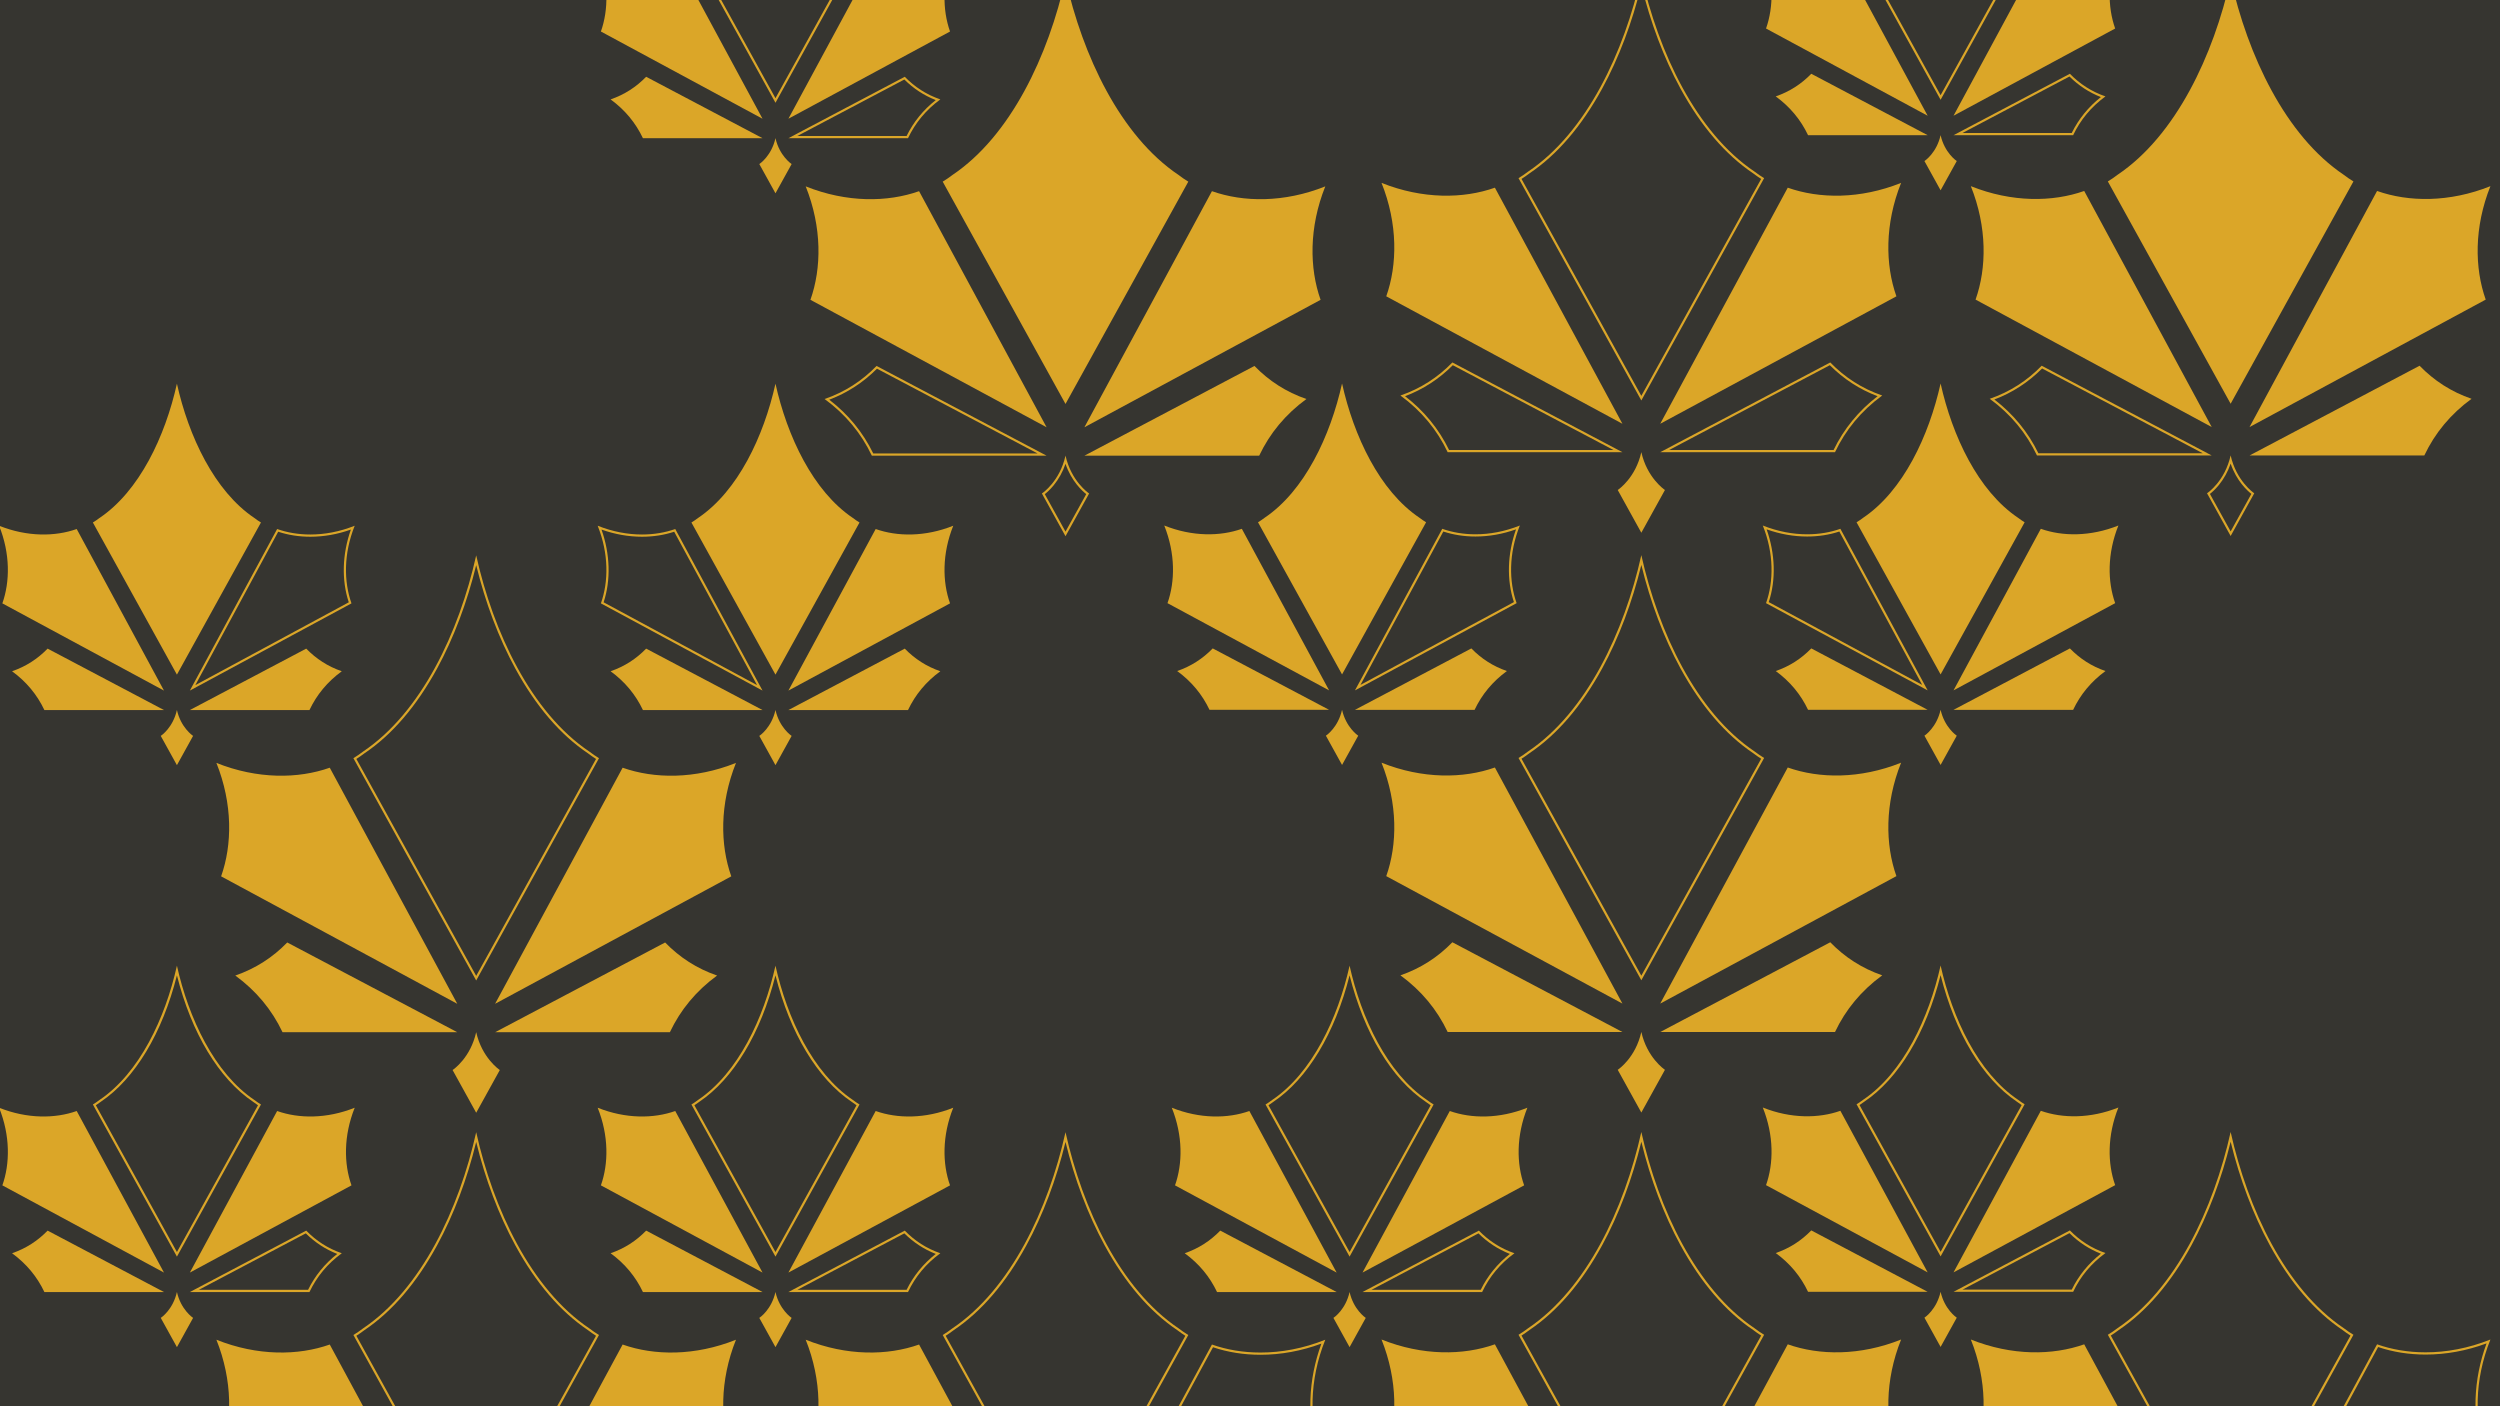 <?xml version="1.0" encoding="UTF-8"?>
<svg xmlns="http://www.w3.org/2000/svg" xmlns:xlink="http://www.w3.org/1999/xlink" id="Layer_1" width="1920" height="1080" viewBox="0 0 1920 1080">
  <defs>
    <clipPath id="clippath">
      <rect width="1920" height="1080" fill="none"></rect>
    </clipPath>
  </defs>
  <g clip-path="url(#clippath)">
    <rect width="1920" height="1080" fill="#363530"></rect>
    <path d="M673.52,283.147l123.385,65.119h-126.253c-7.857-16.2-19.216-30.075-33.803-41.296,13.819-5.23,26.138-13.233,36.671-23.823M673.193,281.046c-11.161,11.49-24.361,20.045-39.897,25.394,16.072,11.729,28.135,26.333,36.281,43.532h134.214l-130.598-68.926h0Z" fill="#dba628"></path>
    <path d="M963.41,281.046c11.161,11.49,24.377,20.044,39.913,25.394-16.072,11.729-28.129,26.332-36.275,43.532h-134.235s130.598-68.927,130.598-68.927Z" fill="#dba628"></path>
    <path d="M818.31,310.236l94.312-170.732c-2.47-1.482-4.949-3.192-7.433-5.081-44.792-30.111-73.758-91.754-86.879-150.693-13.122,58.939-42.087,120.582-86.879,150.693-2.483,1.889-4.963,3.599-7.433,5.081l94.312,170.732Z" fill="#dba628"></path>
    <path d="M818.308,356.212c4.52,13.253,12.719,20.733,15.926,23.262l-15.925,28.814-15.917-28.801c1.478-1.149,4.018-3.349,6.807-6.757,3.938-4.812,7.033-10.441,9.108-16.518M818.31,349.912c-4.372,19.639-17.396,28.637-18.139,29.083l18.139,32.82,18.139-32.82c-.537-.322-13.775-9.485-18.139-29.083h0Z" fill="#dba628"></path>
    <path d="M618.777,143.132c31.569,12.628,62.831,12.279,87.073,3.689l97.94,181.324-181.377-97.887c8.589-24.243,8.992-55.558-3.636-87.126Z" fill="#dba628"></path>
    <path d="M832.812,328.145l97.957-181.324c24.243,8.59,55.488,8.939,87.057-3.689-12.628,31.569-12.209,62.883-3.619,87.126l-181.394,97.887Z" fill="#dba628"></path>
    <path d="M351.2,792.751h-134.214c-8.146-17.2-20.208-31.803-36.281-43.532,15.536-5.349,28.735-13.904,39.897-25.394l130.598,68.927Z" fill="#dba628"></path>
    <path d="M510.819,723.824c11.161,11.49,24.377,20.044,39.913,25.394-16.072,11.729-28.129,26.332-36.275,43.532h-134.235s130.598-68.927,130.598-68.927Z" fill="#dba628"></path>
    <path d="M365.719,434.023c7.019,28.818,17.352,56.157,30.066,79.46,15.758,28.883,34.54,50.788,55.821,65.107,2.103,1.598,4.164,3.037,6.146,4.292l-92.033,166.606-92.033-166.606c1.982-1.255,4.043-2.693,6.146-4.292,21.281-14.319,40.063-36.224,55.821-65.107,12.714-23.303,23.048-50.642,30.066-79.46M365.719,426.508c-13.122,58.94-42.087,120.582-86.879,150.693-2.483,1.889-4.963,3.6-7.433,5.081l94.312,170.732,94.312-170.732c-2.47-1.482-4.949-3.192-7.433-5.081-44.792-30.111-73.758-91.754-86.879-150.693h0Z" fill="#dba628"></path>
    <path d="M365.719,854.593l18.139-32.82c-.537-.322-13.775-9.485-18.139-29.083-4.372,19.639-17.396,28.637-18.139,29.083l18.139,32.82Z" fill="#dba628"></path>
    <path d="M166.186,585.91c31.569,12.628,62.831,12.279,87.073,3.689l97.94,181.324-181.377-97.887c8.589-24.243,8.992-55.558-3.636-87.126Z" fill="#dba628"></path>
    <path d="M380.222,770.923l97.957-181.324c24.243,8.59,55.488,8.939,87.057-3.689-12.628,31.569-12.209,62.883-3.619,87.126l-181.394,97.887Z" fill="#dba628"></path>
    <path d="M125.938,545.314H34.087c-5.575-11.771-13.83-21.765-24.829-29.792,10.632-3.661,19.665-9.515,27.304-17.379l89.376,47.171Z" fill="#dba628"></path>
    <path d="M235.175,498.144c7.638,7.863,16.683,13.718,27.315,17.379-10.999,8.027-19.251,18.021-24.826,29.792h-91.865s89.376-47.171,89.376-47.171Z" fill="#dba628"></path>
    <path d="M135.874,518.12l64.544-116.842c-1.69-1.014-3.387-2.185-5.087-3.477-30.654-20.607-50.477-62.793-59.457-103.129-8.98,40.336-28.803,82.522-59.457,103.129-1.699,1.292-3.397,2.463-5.087,3.477l64.544,116.842Z" fill="#dba628"></path>
    <path d="M135.874,587.636l12.413-22.461c-.367-.221-9.427-6.491-12.413-19.903-2.992,13.44-11.905,19.598-12.413,19.903l12.413,22.461Z" fill="#dba628"></path>
    <path d="M-.678,403.761c21.604,8.642,42.999,8.403,59.59,2.525l67.026,124.091L1.81,463.386c5.878-16.591,6.154-38.022-2.488-59.626Z" fill="#dba628"></path>
    <path d="M269.486,406.692c-6.66,18.763-7.263,38.849-1.63,55.88l-117.843,63.592,63.637-117.797c7.695,2.549,15.995,3.84,24.696,3.84,10.43,0,20.887-1.854,31.139-5.515M272.415,403.76c-11.661,4.665-23.255,6.742-34.068,6.742-9.221,0-17.874-1.511-25.51-4.217l-67.038,124.091,124.139-66.99c-5.878-16.591-6.165-38.022,2.477-59.626h0Z" fill="#dba628"></path>
    <path d="M585.622,545.314h-91.851c-5.575-11.771-13.83-21.765-24.829-29.792,10.632-3.661,19.665-9.515,27.304-17.379l89.376,47.171Z" fill="#dba628"></path>
    <path d="M694.86,498.144c7.638,7.863,16.683,13.718,27.315,17.379-10.999,8.027-19.251,18.021-24.826,29.792h-91.865s89.376-47.171,89.376-47.171Z" fill="#dba628"></path>
    <path d="M595.559,518.12l64.544-116.842c-1.69-1.014-3.387-2.185-5.087-3.477-30.654-20.607-50.477-62.793-59.457-103.129-8.98,40.336-28.803,82.522-59.457,103.129-1.699,1.292-3.397,2.463-5.087,3.477l64.544,116.842Z" fill="#dba628"></path>
    <path d="M595.559,587.636l12.413-22.461c-.367-.221-9.427-6.491-12.413-19.903-2.992,13.44-11.905,19.598-12.413,19.903l12.413,22.461Z" fill="#dba628"></path>
    <path d="M461.936,406.692c10.252,3.661,20.712,5.515,31.145,5.515,8.704,0,17.006-1.292,24.701-3.84l63.626,117.797-117.832-63.592c5.631-17.022,5.023-37.109-1.641-55.88M459.007,403.76c8.642,21.605,8.367,43.035,2.488,59.626l124.128,66.99-67.026-124.091c-7.637,2.706-16.29,4.217-25.515,4.217-10.815,0-22.415-2.078-34.074-6.742h0Z" fill="#dba628"></path>
    <path d="M605.484,530.376l67.038-124.091c16.591,5.878,37.974,6.117,59.578-2.525-8.642,21.604-8.355,43.035-2.477,59.626l-124.139,66.99Z" fill="#dba628"></path>
    <path d="M365.719,877.018c7.019,28.818,17.352,56.157,30.066,79.46,15.758,28.883,34.539,50.788,55.82,65.107,2.104,1.598,4.165,3.038,6.147,4.292l-92.033,166.606-92.033-166.606c1.982-1.254,4.043-2.693,6.147-4.292,21.281-14.319,40.062-36.224,55.82-65.107,12.714-23.303,23.048-50.642,30.066-79.46M365.719,869.503c-13.122,58.94-42.087,120.582-86.879,150.694-2.483,1.889-4.963,3.599-7.433,5.081l94.312,170.732,94.312-170.732c-2.47-1.482-4.949-3.192-7.433-5.081-44.792-30.111-73.758-91.754-86.879-150.694h0Z" fill="#dba628"></path>
    <path d="M166.186,1028.905c31.569,12.628,62.831,12.279,87.073,3.689l97.94,181.324-181.377-97.887c8.589-24.243,8.992-55.558-3.636-87.126Z" fill="#dba628"></path>
    <path d="M380.222,1213.919l97.957-181.324c24.243,8.59,55.488,8.939,87.057-3.689-12.628,31.569-12.209,62.883-3.619,87.126l-181.394,97.887Z" fill="#dba628"></path>
    <path d="M818.31,877.018c7.018,28.818,17.352,56.157,30.066,79.46,15.758,28.883,34.539,50.788,55.82,65.107,2.104,1.598,4.165,3.038,6.147,4.292l-92.033,166.606-92.033-166.606c1.982-1.254,4.043-2.693,6.147-4.292,21.281-14.319,40.062-36.224,55.82-65.107,12.714-23.303,23.048-50.642,30.066-79.46M818.31,869.503c-13.122,58.94-42.087,120.582-86.879,150.694-2.483,1.889-4.963,3.599-7.433,5.081l94.312,170.732,94.312-170.732c-2.47-1.482-4.949-3.192-7.433-5.081-44.792-30.111-73.758-91.754-86.879-150.694h0Z" fill="#dba628"></path>
    <path d="M618.777,1028.905c31.569,12.628,62.831,12.279,87.073,3.689l97.94,181.324-181.377-97.887c8.589-24.243,8.992-55.558-3.636-87.126Z" fill="#dba628"></path>
    <path d="M1014.857,1031.876c-10.293,27.931-11.3,58.014-2.737,83.344l-175.094,94.487,94.554-175.026c11.339,3.837,23.598,5.781,36.464,5.781,15.685,0,31.414-2.887,46.813-8.586M1017.826,1028.905c-17.039,6.816-33.981,9.851-49.781,9.851-13.474,0-26.117-2.208-37.276-6.162l-97.957,181.324,181.394-97.887c-8.589-24.243-9.008-55.558,3.619-87.127h0Z" fill="#dba628"></path>
    <path d="M585.622,992.285h-91.851c-5.575-11.771-13.83-21.765-24.829-29.792,10.632-3.661,19.665-9.515,27.304-17.379l89.376,47.171Z" fill="#dba628"></path>
    <path d="M694.536,947.214c6.971,6.934,15.07,12.238,24.126,15.802-9.595,7.553-17.113,16.809-22.384,27.564h-83.908l82.166-43.366M694.86,945.115l-89.376,47.171h91.865c5.575-11.771,13.826-21.765,24.826-29.792-10.632-3.661-19.677-9.515-27.315-17.379h0Z" fill="#dba628"></path>
    <path d="M595.559,749.045c11.128,44.298,32.221,79.451,58.464,97.114,1.298.986,2.572,1.883,3.805,2.681l-62.269,112.723-62.269-112.723c1.232-.797,2.506-1.695,3.805-2.681,26.242-17.663,47.336-52.817,58.464-97.114M595.559,741.643c-8.98,40.336-28.803,82.522-59.457,103.129-1.7,1.292-3.397,2.463-5.087,3.477l64.544,116.842,64.544-116.842c-1.69-1.014-3.387-2.185-5.087-3.477-30.654-20.607-50.477-62.793-59.457-103.129h0Z" fill="#dba628"></path>
    <path d="M595.559,1034.608l12.413-22.461c-.367-.221-9.427-6.491-12.413-19.903-2.992,13.44-11.905,19.598-12.413,19.903l12.413,22.461Z" fill="#dba628"></path>
    <path d="M459.007,850.732c21.604,8.642,42.999,8.403,59.59,2.525l67.026,124.091-124.128-66.99c5.878-16.591,6.154-38.022-2.488-59.626Z" fill="#dba628"></path>
    <path d="M605.484,977.348l67.038-124.091c16.591,5.878,37.974,6.117,59.578-2.525-8.642,21.604-8.355,43.035-2.477,59.626l-124.139,66.99Z" fill="#dba628"></path>
    <path d="M1026.544,992.285h-91.851c-5.575-11.771-13.83-21.765-24.829-29.792,10.632-3.661,19.665-9.515,27.304-17.379l89.376,47.171Z" fill="#dba628"></path>
    <path d="M1135.458,947.214c6.971,6.934,15.07,12.238,24.126,15.802-9.595,7.553-17.113,16.809-22.384,27.564h-83.908l82.166-43.366M1135.781,945.115l-89.376,47.171h91.865c5.575-11.771,13.826-21.765,24.826-29.792-10.632-3.661-19.677-9.515-27.315-17.379h0Z" fill="#dba628"></path>
    <path d="M1036.48,749.045c11.128,44.298,32.221,79.451,58.464,97.114,1.298.986,2.572,1.883,3.805,2.681l-62.269,112.723-62.269-112.723c1.232-.797,2.506-1.695,3.805-2.681,26.242-17.663,47.336-52.817,58.464-97.114M1036.48,741.643c-8.98,40.336-28.803,82.522-59.457,103.129-1.7,1.292-3.397,2.463-5.087,3.477l64.544,116.842,64.544-116.842c-1.69-1.014-3.387-2.185-5.087-3.477-30.654-20.607-50.477-62.793-59.457-103.129h0Z" fill="#dba628"></path>
    <path d="M1036.48,1034.608l12.413-22.461c-.367-.221-9.427-6.491-12.413-19.903-2.992,13.44-11.905,19.598-12.413,19.903l12.413,22.461Z" fill="#dba628"></path>
    <path d="M899.928,850.732c21.604,8.642,42.999,8.403,59.59,2.525l67.026,124.091-124.128-66.99c5.878-16.591,6.154-38.022-2.488-59.626Z" fill="#dba628"></path>
    <path d="M1046.405,977.348l67.038-124.091c16.591,5.878,37.974,6.117,59.578-2.525-8.642,21.604-8.355,43.035-2.477,59.626l-124.139,66.99Z" fill="#dba628"></path>
    <path d="M125.943,992.285H34.093c-5.575-11.771-13.83-21.765-24.829-29.792,10.632-3.661,19.665-9.515,27.304-17.379l89.376,47.171Z" fill="#dba628"></path>
    <path d="M234.857,947.214c6.971,6.934,15.07,12.238,24.126,15.802-9.595,7.553-17.113,16.809-22.384,27.564h-83.908l82.166-43.366M235.181,945.115l-89.376,47.171h91.865c5.575-11.771,13.826-21.765,24.826-29.792-10.632-3.661-19.677-9.515-27.315-17.379h0Z" fill="#dba628"></path>
    <path d="M135.88,749.045c11.128,44.298,32.221,79.451,58.464,97.114,1.298.986,2.572,1.883,3.805,2.681l-62.269,112.723-62.269-112.723c1.232-.797,2.506-1.695,3.805-2.681,26.242-17.663,47.336-52.817,58.464-97.114M135.88,741.643c-8.98,40.336-28.803,82.522-59.457,103.129-1.7,1.292-3.397,2.463-5.087,3.477l64.544,116.842,64.544-116.842c-1.69-1.014-3.387-2.185-5.087-3.477-30.654-20.607-50.477-62.793-59.457-103.129h0Z" fill="#dba628"></path>
    <path d="M135.88,1034.608l12.413-22.461c-.367-.221-9.427-6.491-12.413-19.903-2.992,13.44-11.905,19.598-12.413,19.903l12.413,22.461Z" fill="#dba628"></path>
    <path d="M-.672,850.732c21.604,8.642,42.999,8.403,59.59,2.525l67.026,124.091L1.816,910.358c5.878-16.591,6.154-38.022-2.488-59.626Z" fill="#dba628"></path>
    <path d="M145.805,977.348l67.038-124.091c16.591,5.878,37.974,6.117,59.578-2.525-8.642,21.604-8.355,43.035-2.477,59.626l-124.139,66.99Z" fill="#dba628"></path>
    <path d="M585.622,106.133h-91.851c-5.575-11.771-13.83-21.765-24.829-29.792,10.632-3.661,19.665-9.515,27.304-17.379l89.376,47.171Z" fill="#dba628"></path>
    <path d="M694.536,61.062c6.971,6.934,15.07,12.238,24.126,15.802-9.595,7.553-17.113,16.809-22.384,27.564h-83.908l82.166-43.366M694.86,58.963l-89.376,47.171h91.865c5.575-11.771,13.826-21.765,24.826-29.792-10.632-3.661-19.677-9.515-27.315-17.379h0Z" fill="#dba628"></path>
    <path d="M595.559-137.107c11.128,44.298,32.221,79.451,58.464,97.114,1.298.986,2.572,1.883,3.805,2.681l-62.269,112.723-62.269-112.723c1.232-.797,2.506-1.695,3.805-2.681,26.242-17.663,47.336-52.817,58.464-97.114M595.559-144.509c-8.98,40.336-28.803,82.522-59.457,103.129-1.7,1.292-3.397,2.463-5.087,3.477l64.544,116.842,64.544-116.842c-1.69-1.014-3.387-2.185-5.087-3.477-30.654-20.607-50.477-62.793-59.457-103.129h0Z" fill="#dba628"></path>
    <path d="M595.559,148.455l12.413-22.461c-.367-.221-9.427-6.491-12.413-19.903-2.992,13.44-11.905,19.598-12.413,19.903l12.413,22.461Z" fill="#dba628"></path>
    <path d="M459.007-35.42c21.604,8.642,42.999,8.403,59.59,2.525l67.026,124.091-124.128-66.99c5.878-16.591,6.154-38.022-2.488-59.626Z" fill="#dba628"></path>
    <path d="M605.484,91.195l67.038-124.091c16.591,5.878,37.974,6.117,59.578-2.525-8.642,21.604-8.355,43.035-2.477,59.626l-124.139,66.99Z" fill="#dba628"></path>
    <path d="M1568.341,282.986l123.385,65.119h-126.253c-7.856-16.2-19.216-30.075-33.803-41.296,13.819-5.23,26.138-13.233,36.671-23.823M1568.014,280.885c-11.161,11.49-24.361,20.045-39.897,25.394,16.072,11.729,28.134,26.332,36.281,43.532h134.214l-130.598-68.926h0Z" fill="#dba628"></path>
    <path d="M1858.231,280.884c11.161,11.49,24.377,20.044,39.913,25.394-16.072,11.729-28.129,26.332-36.275,43.532h-134.235s130.598-68.927,130.598-68.927Z" fill="#dba628"></path>
    <path d="M1713.131,310.074l94.312-170.732c-2.47-1.482-4.949-3.192-7.433-5.081-44.792-30.111-73.758-91.754-86.879-150.693-13.122,58.939-42.087,120.582-86.879,150.693-2.483,1.889-4.963,3.599-7.433,5.081l94.312,170.732Z" fill="#dba628"></path>
    <path d="M1713.13,356.05c4.52,13.253,12.719,20.733,15.926,23.262l-15.925,28.814-15.917-28.801c1.478-1.149,4.018-3.349,6.807-6.757,3.938-4.813,7.033-10.441,9.108-16.519M1713.131,349.749c-4.372,19.639-17.396,28.637-18.139,29.083l18.139,32.82,18.139-32.82c-.537-.322-13.775-9.485-18.139-29.083h0Z" fill="#dba628"></path>
    <path d="M1513.599,142.97c31.569,12.628,62.831,12.279,87.073,3.689l97.94,181.324-181.377-97.887c8.589-24.243,8.992-55.558-3.636-87.126Z" fill="#dba628"></path>
    <path d="M1727.634,327.983l97.957-181.324c24.243,8.59,55.488,8.939,87.057-3.689-12.628,31.569-12.209,62.883-3.619,87.126l-181.394,97.887Z" fill="#dba628"></path>
    <path d="M1246.021,792.589h-134.214c-8.146-17.2-20.208-31.803-36.281-43.532,15.536-5.349,28.735-13.904,39.897-25.394l130.598,68.927Z" fill="#dba628"></path>
    <path d="M1405.641,723.663c11.161,11.49,24.377,20.044,39.913,25.394-16.072,11.729-28.129,26.332-36.275,43.532h-134.235s130.598-68.927,130.598-68.927Z" fill="#dba628"></path>
    <path d="M1260.54,433.861c7.018,28.818,17.352,56.157,30.066,79.46,15.758,28.883,34.539,50.788,55.82,65.107,2.104,1.598,4.165,3.038,6.147,4.292l-92.033,166.606-92.033-166.606c1.982-1.254,4.043-2.693,6.147-4.292,21.281-14.319,40.062-36.224,55.82-65.107,12.713-23.303,23.047-50.642,30.066-79.46M1260.54,426.346c-13.122,58.94-42.087,120.582-86.879,150.694-2.483,1.889-4.963,3.599-7.433,5.081l94.312,170.732,94.312-170.732c-2.47-1.482-4.949-3.192-7.433-5.081-44.792-30.111-73.758-91.754-86.879-150.694h0Z" fill="#dba628"></path>
    <path d="M1260.54,854.431l18.139-32.82c-.537-.322-13.775-9.485-18.139-29.083-4.372,19.639-17.396,28.637-18.139,29.083l18.139,32.82Z" fill="#dba628"></path>
    <path d="M1061.008,585.748c31.569,12.628,62.831,12.279,87.073,3.689l97.94,181.324-181.377-97.887c8.589-24.243,8.992-55.558-3.636-87.126Z" fill="#dba628"></path>
    <path d="M1275.043,770.761l97.957-181.324c24.243,8.59,55.488,8.939,87.057-3.689-12.628,31.569-12.209,62.883-3.619,87.126l-181.394,97.887Z" fill="#dba628"></path>
    <path d="M1020.759,545.152h-91.851c-5.575-11.771-13.83-21.765-24.829-29.792,10.632-3.661,19.665-9.515,27.304-17.379l89.376,47.171Z" fill="#dba628"></path>
    <path d="M1129.996,497.982c7.638,7.863,16.683,13.718,27.315,17.379-10.999,8.027-19.251,18.021-24.826,29.792h-91.865s89.376-47.171,89.376-47.171Z" fill="#dba628"></path>
    <path d="M1030.695,517.958l64.544-116.842c-1.69-1.014-3.387-2.185-5.087-3.477-30.654-20.607-50.477-62.793-59.457-103.129-8.98,40.336-28.803,82.522-59.457,103.129-1.699,1.292-3.397,2.463-5.087,3.477l64.544,116.842Z" fill="#dba628"></path>
    <path d="M1030.695,587.475l12.413-22.461c-.367-.221-9.427-6.491-12.413-19.903-2.992,13.44-11.905,19.598-12.413,19.903l12.413,22.461Z" fill="#dba628"></path>
    <path d="M894.143,403.599c21.604,8.642,42.999,8.403,59.59,2.525l67.026,124.091-124.128-66.99c5.878-16.591,6.154-38.022-2.488-59.626Z" fill="#dba628"></path>
    <path d="M1164.307,406.531c-6.66,18.763-7.264,38.849-1.63,55.879l-117.843,63.592,63.637-117.797c7.695,2.549,15.996,3.84,24.697,3.84,10.429,0,20.887-1.854,31.138-5.515M1167.236,403.599c-11.661,4.665-23.255,6.741-34.068,6.741-9.221,0-17.875-1.511-25.511-4.217l-67.037,124.091,124.139-66.99c-5.878-16.591-6.165-38.022,2.477-59.626h0Z" fill="#dba628"></path>
    <path d="M1480.444,545.152h-91.851c-5.575-11.771-13.83-21.765-24.829-29.792,10.632-3.661,19.665-9.515,27.304-17.379l89.376,47.171Z" fill="#dba628"></path>
    <path d="M1589.681,497.982c7.638,7.863,16.683,13.718,27.315,17.379-10.999,8.027-19.251,18.021-24.826,29.792h-91.865s89.376-47.171,89.376-47.171Z" fill="#dba628"></path>
    <path d="M1490.38,517.958l64.544-116.842c-1.69-1.014-3.387-2.185-5.087-3.477-30.654-20.607-50.477-62.793-59.457-103.129-8.98,40.336-28.803,82.522-59.457,103.129-1.699,1.292-3.397,2.463-5.087,3.477l64.544,116.842Z" fill="#dba628"></path>
    <path d="M1490.38,587.475l12.413-22.461c-.367-.221-9.427-6.491-12.413-19.903-2.992,13.44-11.905,19.598-12.413,19.903l12.413,22.461Z" fill="#dba628"></path>
    <path d="M1356.757,406.531c10.252,3.661,20.712,5.515,31.145,5.515,8.704,0,17.006-1.291,24.702-3.84l63.627,117.797-117.832-63.592c5.631-17.022,5.023-37.109-1.641-55.879M1353.828,403.599c8.642,21.604,8.367,43.035,2.488,59.626l124.128,66.99-67.026-124.091c-7.637,2.706-16.291,4.217-25.516,4.217-10.815,0-22.415-2.078-34.074-6.741h0Z" fill="#dba628"></path>
    <path d="M1500.305,530.215l67.038-124.091c16.591,5.878,37.974,6.117,59.578-2.525-8.642,21.604-8.355,43.035-2.477,59.626l-124.139,66.99Z" fill="#dba628"></path>
    <path d="M1260.54,876.856c7.018,28.818,17.352,56.157,30.066,79.46,15.758,28.883,34.539,50.788,55.82,65.107,2.104,1.598,4.165,3.038,6.147,4.292l-92.033,166.606-92.033-166.606c1.982-1.254,4.043-2.693,6.147-4.292,21.281-14.319,40.062-36.224,55.82-65.107,12.713-23.303,23.047-50.642,30.066-79.46M1260.54,869.341c-13.122,58.94-42.087,120.582-86.879,150.694-2.483,1.889-4.963,3.599-7.433,5.081l94.312,170.732,94.312-170.732c-2.47-1.482-4.949-3.192-7.433-5.081-44.792-30.111-73.758-91.754-86.879-150.694h0Z" fill="#dba628"></path>
    <path d="M1061.008,1028.743c31.569,12.628,62.831,12.279,87.073,3.689l97.94,181.324-181.377-97.887c8.589-24.243,8.992-55.558-3.636-87.126Z" fill="#dba628"></path>
    <path d="M1275.043,1213.757l97.957-181.324c24.243,8.59,55.488,8.939,87.057-3.689-12.628,31.569-12.209,62.883-3.619,87.126l-181.394,97.887Z" fill="#dba628"></path>
    <path d="M1713.131,876.856c7.018,28.818,17.352,56.157,30.066,79.46,15.758,28.883,34.539,50.788,55.82,65.107,2.104,1.598,4.165,3.038,6.147,4.292l-92.033,166.606-92.033-166.606c1.982-1.254,4.043-2.693,6.147-4.292,21.281-14.319,40.062-36.224,55.82-65.107,12.713-23.303,23.047-50.642,30.066-79.46M1713.131,869.341c-13.122,58.94-42.087,120.582-86.879,150.694-2.483,1.889-4.963,3.599-7.433,5.081l94.312,170.732,94.312-170.732c-2.47-1.482-4.949-3.192-7.433-5.081-44.792-30.111-73.758-91.754-86.879-150.694h0Z" fill="#dba628"></path>
    <path d="M1513.599,1028.743c31.569,12.628,62.831,12.279,87.073,3.689l97.94,181.324-181.377-97.887c8.589-24.243,8.992-55.558-3.636-87.126Z" fill="#dba628"></path>
    <path d="M1909.679,1031.714c-10.293,27.931-11.3,58.014-2.737,83.344l-175.094,94.487,94.554-175.025c11.339,3.837,23.598,5.781,36.464,5.781,15.685,0,31.414-2.887,46.813-8.586M1912.647,1028.743c-17.039,6.816-33.981,9.851-49.781,9.851-13.474,0-26.118-2.208-37.276-6.162l-97.956,181.324,181.394-97.887c-8.589-24.243-9.008-55.558,3.619-87.127h0Z" fill="#dba628"></path>
    <path d="M1480.444,992.124h-91.851c-5.575-11.771-13.83-21.765-24.829-29.792,10.632-3.661,19.665-9.515,27.304-17.379l89.376,47.171Z" fill="#dba628"></path>
    <path d="M1589.358,947.052c6.971,6.934,15.069,12.238,24.126,15.802-9.595,7.553-17.113,16.809-22.384,27.564h-83.908l82.166-43.366M1589.681,944.953l-89.376,47.171h91.865c5.575-11.771,13.826-21.765,24.826-29.792-10.632-3.661-19.677-9.515-27.315-17.379h0Z" fill="#dba628"></path>
    <path d="M1490.38,748.883c11.128,44.298,32.221,79.451,58.464,97.114,1.298.986,2.573,1.883,3.805,2.681l-62.269,112.723-62.269-112.723c1.233-.797,2.507-1.695,3.805-2.681,26.242-17.663,47.336-52.817,58.464-97.114M1490.38,741.481c-8.98,40.336-28.803,82.522-59.457,103.129-1.7,1.292-3.397,2.463-5.087,3.477l64.544,116.842,64.544-116.842c-1.69-1.014-3.387-2.185-5.087-3.477-30.654-20.607-50.477-62.793-59.457-103.129h0Z" fill="#dba628"></path>
    <path d="M1490.38,1034.446l12.413-22.461c-.367-.221-9.427-6.491-12.413-19.903-2.992,13.44-11.905,19.598-12.413,19.903l12.413,22.461Z" fill="#dba628"></path>
    <path d="M1353.828,850.57c21.604,8.642,42.999,8.403,59.59,2.525l67.026,124.091-124.128-66.99c5.878-16.591,6.154-38.022-2.488-59.626Z" fill="#dba628"></path>
    <path d="M1500.305,977.186l67.038-124.091c16.591,5.878,37.974,6.117,59.578-2.525-8.642,21.604-8.355,43.035-2.477,59.626l-124.139,66.99Z" fill="#dba628"></path>
    <path d="M1115.75,280.466l123.385,65.12h-126.253c-7.856-16.2-19.216-30.075-33.803-41.297,13.819-5.23,26.138-13.232,36.671-23.823M1115.424,278.365c-11.161,11.49-24.361,20.045-39.897,25.394,16.072,11.729,28.134,26.332,36.281,43.532h134.214l-130.598-68.926h0Z" fill="#dba628"></path>
    <path d="M1405.314,280.466c10.53,10.587,22.854,18.589,36.688,23.823-14.582,11.219-25.939,25.093-33.797,41.297h-126.275l123.385-65.12M1405.641,278.365l-130.598,68.926h134.235c8.146-17.2,20.203-31.803,36.276-43.532-15.536-5.349-28.752-13.904-39.913-25.394h0Z" fill="#dba628"></path>
    <path d="M1260.54-11.437c7.018,28.818,17.352,56.157,30.066,79.46,15.758,28.883,34.539,50.788,55.82,65.107,2.104,1.598,4.165,3.038,6.147,4.292l-92.033,166.606-92.033-166.606c1.982-1.254,4.043-2.693,6.147-4.292,21.281-14.319,40.062-36.224,55.82-65.107,12.713-23.303,23.047-50.642,30.066-79.46M1260.54-18.952c-13.122,58.94-42.087,120.582-86.879,150.694-2.483,1.889-4.963,3.599-7.433,5.081l94.312,170.732,94.312-170.732c-2.47-1.482-4.949-3.192-7.433-5.081-44.792-30.111-73.758-91.754-86.879-150.694h0Z" fill="#dba628"></path>
    <path d="M1260.54,409.133l18.139-32.82c-.537-.322-13.775-9.485-18.139-29.083-4.372,19.639-17.396,28.637-18.139,29.083l18.139,32.82Z" fill="#dba628"></path>
    <path d="M1061.008,140.45c31.569,12.628,62.831,12.279,87.073,3.689l97.94,181.324-181.377-97.887c8.589-24.243,8.992-55.558-3.636-87.126Z" fill="#dba628"></path>
    <path d="M1275.043,325.464l97.957-181.324c24.243,8.59,55.488,8.939,87.057-3.689-12.628,31.569-12.209,62.883-3.619,87.126l-181.394,97.887Z" fill="#dba628"></path>
    <path d="M1480.444,103.831h-91.851c-5.575-11.771-13.83-21.765-24.829-29.792,10.632-3.661,19.665-9.515,27.304-17.379l89.376,47.171Z" fill="#dba628"></path>
    <path d="M1589.358,58.759c6.971,6.934,15.069,12.238,24.126,15.802-9.595,7.553-17.113,16.809-22.384,27.564h-83.908l82.166-43.366M1589.681,56.66l-89.376,47.171h91.865c5.575-11.771,13.826-21.765,24.826-29.792-10.632-3.661-19.677-9.515-27.315-17.379h0Z" fill="#dba628"></path>
    <path d="M1490.38-139.41c11.128,44.298,32.221,79.451,58.464,97.114,1.298.986,2.573,1.883,3.805,2.681l-62.269,112.723-62.269-112.723c1.233-.797,2.507-1.695,3.805-2.681,26.242-17.663,47.336-52.817,58.464-97.114M1490.38-146.812c-8.98,40.336-28.803,82.522-59.457,103.129-1.7,1.292-3.397,2.463-5.087,3.477l64.544,116.842,64.544-116.842c-1.69-1.014-3.387-2.185-5.087-3.477-30.654-20.607-50.477-62.793-59.457-103.129h0Z" fill="#dba628"></path>
    <path d="M1490.38,146.153l12.413-22.461c-.367-.221-9.427-6.491-12.413-19.903-2.992,13.44-11.905,19.598-12.413,19.903l12.413,22.461Z" fill="#dba628"></path>
    <path d="M1353.828-37.723c21.604,8.642,42.999,8.403,59.59,2.525l67.026,124.091-124.128-66.99c5.878-16.591,6.154-38.022-2.488-59.626Z" fill="#dba628"></path>
    <path d="M1500.305,88.893l67.038-124.091c16.591,5.878,37.974,6.117,59.578-2.525-8.642,21.604-8.355,43.035-2.477,59.626l-124.139,66.99Z" fill="#dba628"></path>
  </g>
</svg>
